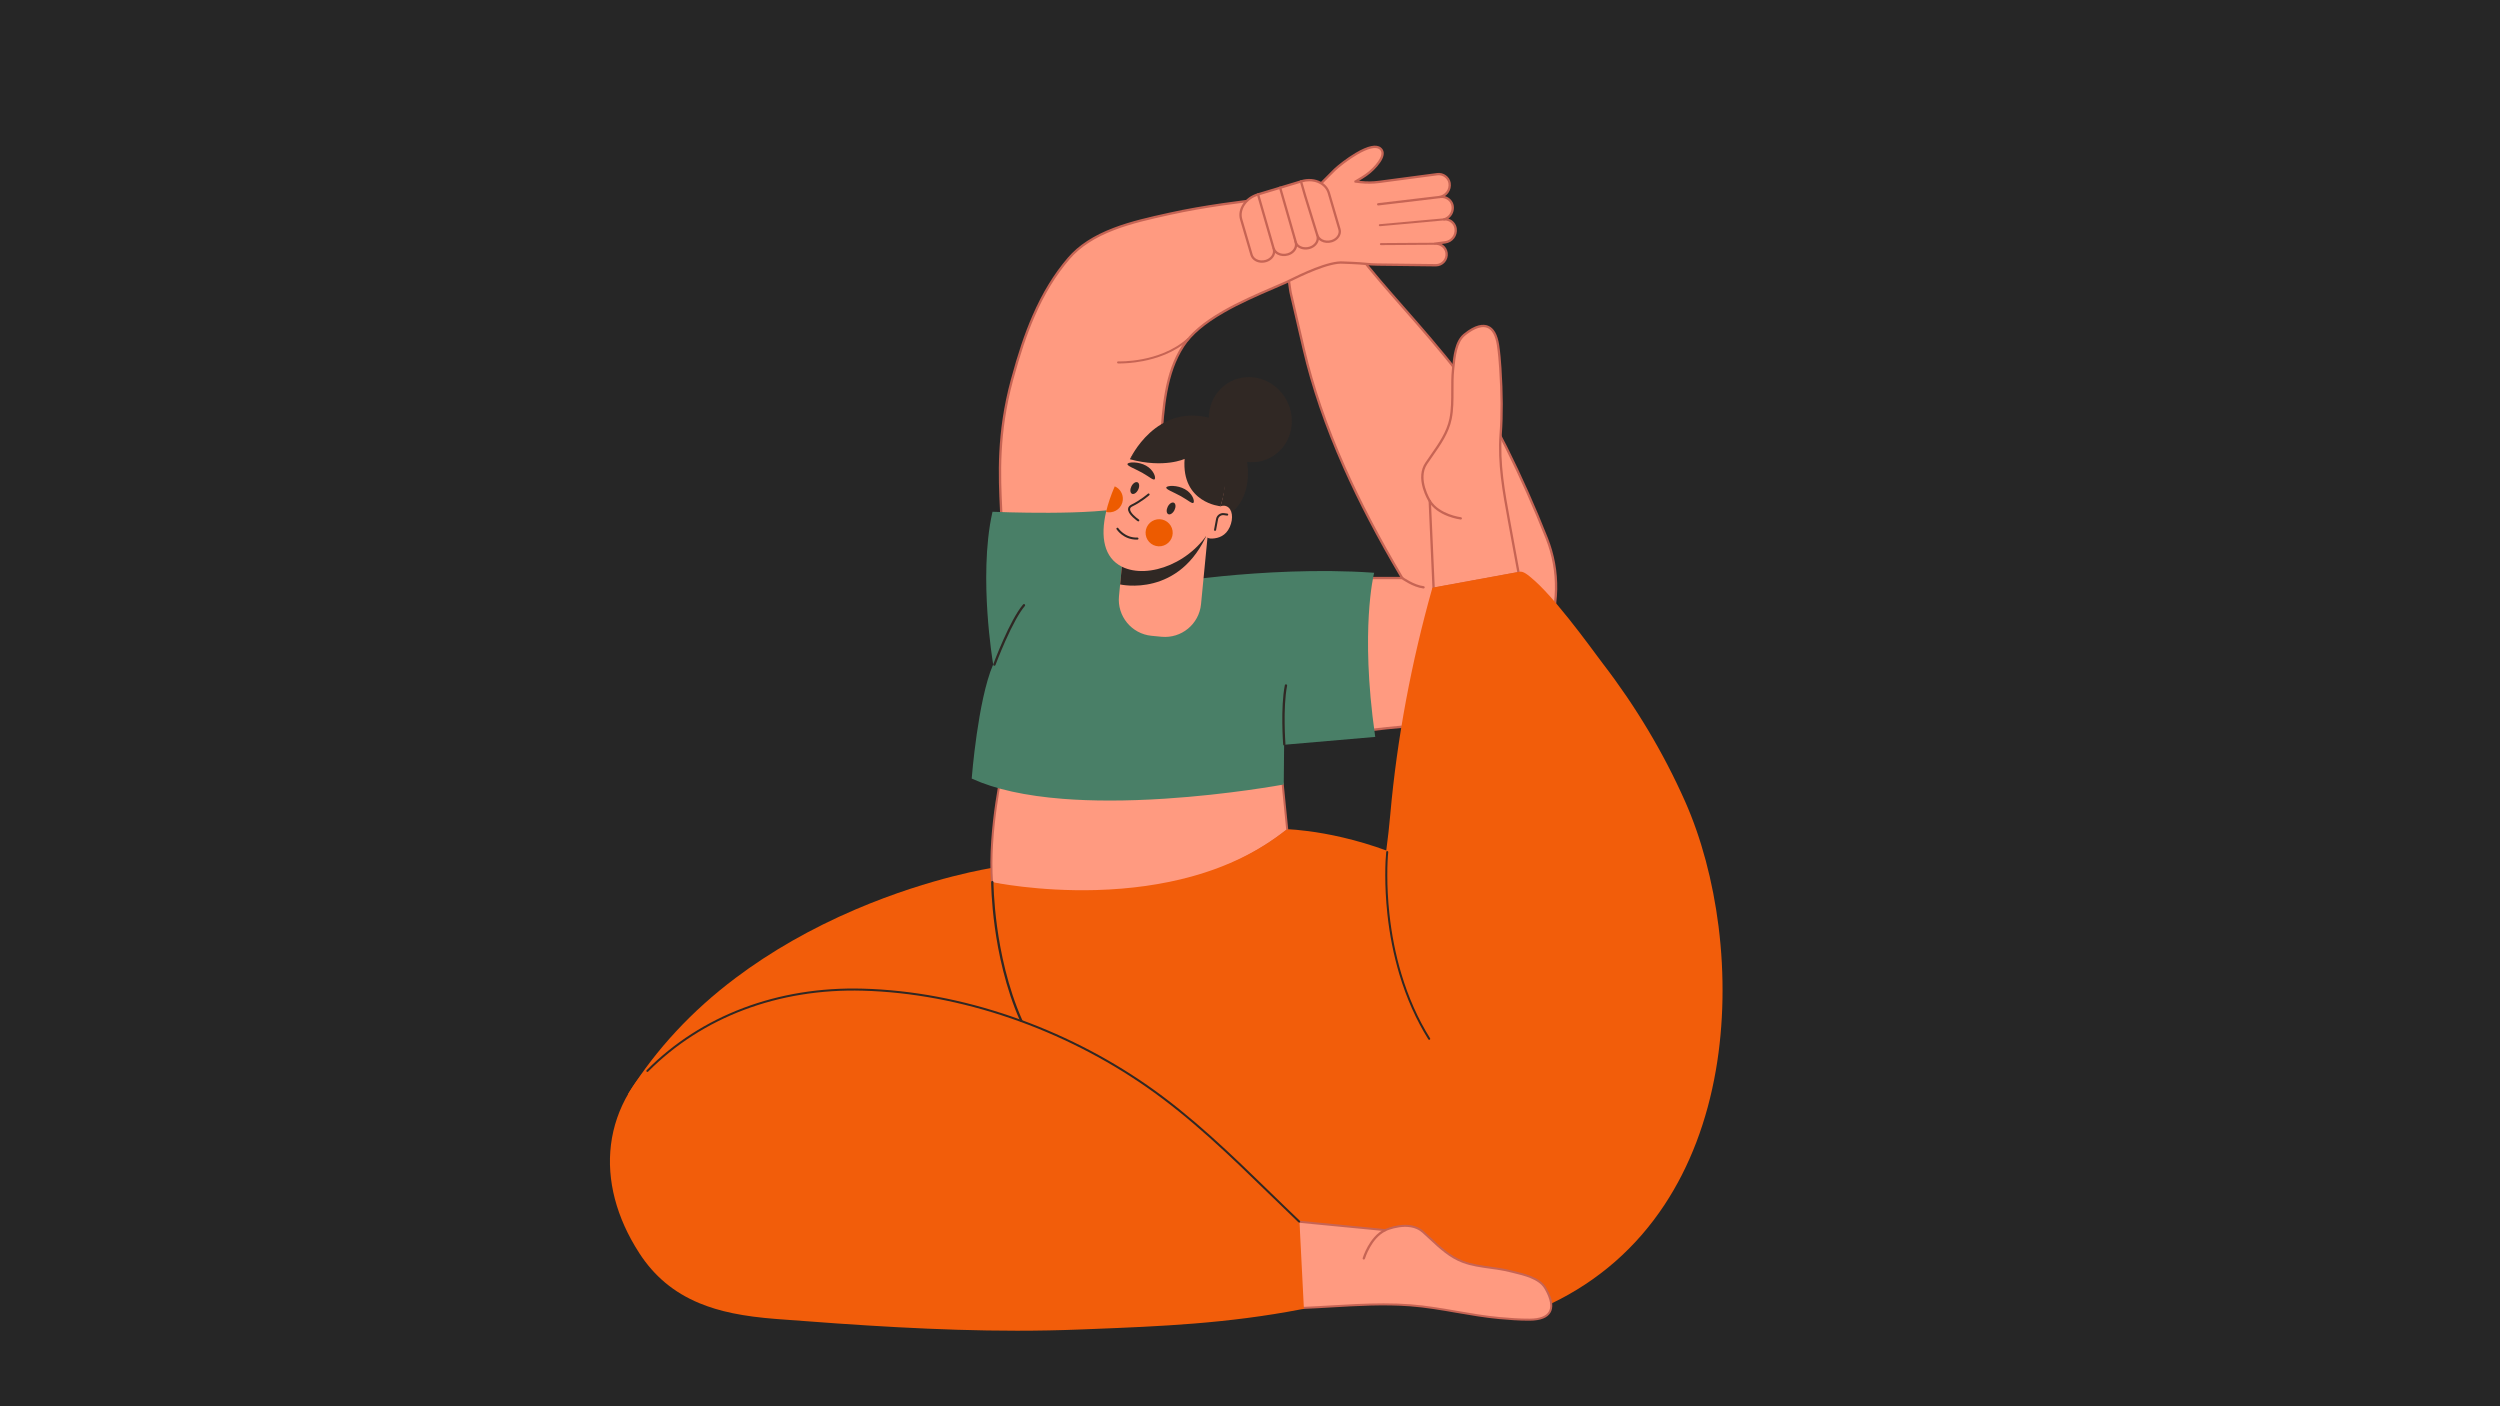 <svg xmlns="http://www.w3.org/2000/svg" xmlns:xlink="http://www.w3.org/1999/xlink" width="1920" zoomAndPan="magnify" viewBox="0 0 1440 810" height="1080" preserveAspectRatio="xMidYMid meet" version="1.0"><defs><clipPath id="80315ff555"><path d="M 351 569 L 752 569 L 752 766.5 L 351 766.5 Z M 351 569 " clip-rule="nonzero"/></clipPath></defs><rect x="-144" width="1728" fill="#ffffff" y="-81" height="972" fill-opacity="1"/><rect x="-144" width="1728" fill="#262626" y="-81" height="972" fill-opacity="1"/><path fill="#ff9a80" d="M 890.957 310.094 C 884.32 293.336 876.582 275.742 867.535 257.566 C 845.941 214.188 805.039 176.121 783.176 147.332 C 783.176 147.332 739.852 152.863 739.762 152.875 C 742.109 154.84 742.77 165.797 743.434 168.648 C 745.945 179.5 748.457 190.352 750.984 201.199 C 761.762 247.418 783.363 291.953 807.68 332.957 L 773.125 332.957 L 773.125 411.719 L 773.488 422.32 L 798.758 419.441 L 821.617 417.273 C 852.453 414.348 877.719 394.996 889.672 368.75 C 898.113 350.223 898.453 329.023 890.957 310.094 Z M 890.957 310.094 " fill-opacity="1" fill-rule="nonzero"/><path fill="#c66454" d="M 772.84 423.07 L 772.449 411.719 L 772.449 332.281 L 806.496 332.281 C 793.266 309.898 782.512 289.285 773.637 269.309 C 763.207 245.824 755.363 222.961 750.328 201.352 C 747.848 190.711 745.34 179.891 742.918 169.426 L 742.773 168.801 C 742.59 168 742.406 166.605 742.195 164.988 C 741.688 161.125 740.84 154.66 739.328 153.395 L 738.168 152.422 L 739.668 152.211 C 739.754 152.199 775.852 147.59 783.09 146.664 L 783.473 146.613 L 783.711 146.926 C 790.527 155.902 799.297 165.891 808.582 176.469 C 829.52 200.324 853.25 227.363 868.137 257.27 C 876.656 274.375 884.543 292.066 891.582 309.848 C 895.359 319.391 897.172 329.395 896.965 339.59 C 896.758 349.859 894.512 359.766 890.289 369.031 C 884.266 382.254 874.871 393.758 863.125 402.305 C 851.012 411.117 836.68 416.523 821.68 417.945 L 798.82 420.117 Z M 773.801 411.707 L 774.141 421.566 L 798.684 418.77 L 821.555 416.598 C 836.312 415.199 850.414 409.879 862.332 401.207 C 873.891 392.801 883.137 381.48 889.062 368.469 C 893.207 359.367 895.414 349.641 895.617 339.555 C 895.82 329.543 894.043 319.715 890.332 310.34 C 883.305 292.594 875.434 274.938 866.934 257.863 C 852.121 228.113 828.453 201.148 807.57 177.355 C 798.375 166.879 789.688 156.98 782.875 148.047 C 779.004 148.543 747.484 152.566 741.012 153.395 C 742.23 155.559 742.883 159.871 743.531 164.809 C 743.738 166.391 743.918 167.754 744.09 168.492 L 744.234 169.117 C 746.656 179.582 749.16 190.402 751.641 201.043 C 756.66 222.57 764.477 245.352 774.871 268.758 C 783.859 288.988 794.781 309.875 808.262 332.609 L 808.867 333.625 L 773.801 333.625 Z M 773.801 411.707 " fill-opacity="1" fill-rule="nonzero"/><path fill="#f25d0a" d="M 572.312 499.781 L 571.793 499.855 C 571.703 499.871 562.789 501.215 548.645 504.84 C 535.594 508.18 515.285 514.199 492.625 523.906 C 467.152 534.82 443.961 548.074 423.699 563.301 C 398.359 582.34 378.223 604.195 362.527 628.926 L 361.734 630.273 L 630.375 641.797 L 631.434 641.844 Z M 572.312 499.781 " fill-opacity="1" fill-rule="nonzero"/><path fill="#ff9a80" d="M 578.125 439.84 C 578.125 439.84 569.07 477.695 571.434 508.766 C 571.434 508.766 669.664 534.805 741.484 478.301 L 738.793 451.297 L 722.715 446.355 Z M 578.125 439.84 " fill-opacity="1" fill-rule="nonzero"/><path fill="#c66454" d="M 625.52 515.344 C 594.324 515.344 571.52 509.398 571.281 509.336 L 570.875 509.23 L 570.844 508.812 C 569.621 492.703 571.508 474.773 573.309 462.562 C 575.258 449.344 577.531 439.797 577.551 439.703 L 577.664 439.227 L 578.152 439.25 L 722.816 445.766 L 739.344 450.848 L 742.105 478.566 L 741.852 478.766 C 725.406 491.703 706.203 501.359 684.777 507.469 C 667.641 512.352 649.055 514.992 629.535 515.312 C 628.184 515.336 626.844 515.344 625.52 515.344 Z M 571.988 508.301 C 575.328 509.129 598.793 514.645 629.551 514.133 C 648.965 513.809 667.445 511.184 684.473 506.324 C 705.637 500.289 724.605 490.773 740.867 478.039 L 738.246 451.746 L 722.613 446.938 L 578.59 440.453 C 577.57 444.906 569.91 479.625 571.988 508.301 Z M 571.988 508.301 " fill-opacity="1" fill-rule="nonzero"/><path fill="#ff9a80" d="M 838.449 131.715 C 838.02 128.488 835.18 126.168 831.984 126.328 C 835.172 125.277 837.242 122.047 836.703 118.59 C 836.188 115.301 832.949 112.988 829.648 113.426 L 828.965 113.516 C 832.867 113 835.59 109.363 834.957 105.449 C 834.43 102.184 831.199 99.883 827.918 100.32 L 794.324 104.781 C 790.742 105.258 787.117 105.293 783.527 104.879 L 780.789 104.566 L 784.512 102.34 C 787.617 100.477 790.422 98.148 792.77 95.395 C 795.602 92.07 797.969 87.93 795.008 85.512 C 789.48 81 772.586 94.129 768.832 97.738 C 765.074 101.348 755.578 111.188 755.578 111.188 C 753.691 113.137 742.215 112.82 739.105 113.203 C 717.488 115.848 695.234 118.387 673.734 123.145 C 653.688 127.582 629.48 132.668 615.578 148.871 C 598.316 168.992 589.594 194.094 582.848 219.043 C 573.316 254.281 576.266 281.117 577 301.988 C 577 301.988 579.098 302.02 579.098 302.02 C 579.133 302.023 663.566 310.223 663.609 310.227 L 667.684 268.254 C 669.875 245.699 668.73 218.867 681.516 199.254 C 692.883 181.824 722.043 170.914 740.719 162.637 C 743.746 161.297 764.219 150.32 773.871 151.258 C 773.871 151.258 782.426 151.523 786.605 151.984 C 788.875 152.23 791.16 152.359 793.445 152.387 L 827.141 152.781 C 830.863 152.734 833.711 149.441 833.223 145.746 C 832.77 142.344 829.645 139.953 826.242 140.402 L 832.434 139.582 C 836.262 139.074 838.957 135.551 838.449 131.715 Z M 838.449 131.715 " fill-opacity="1" fill-rule="nonzero"/><path fill="#c66454" d="M 664.215 310.961 L 663.543 310.898 C 663.523 310.895 642.504 308.855 620.258 306.691 C 599.918 304.719 579.895 302.773 579.062 302.691 L 577.109 302.66 C 576.414 302.652 576.332 302.188 576.324 302.008 C 576.23 299.289 576.098 296.496 575.957 293.539 C 575.031 273.965 573.879 249.605 582.195 218.863 C 586.328 203.578 590.172 192.172 594.652 181.875 C 600.383 168.703 607.062 157.762 615.066 148.43 C 621.211 141.27 629.852 135.633 641.488 131.199 C 651.59 127.348 662.629 124.91 672.371 122.758 L 673.586 122.484 C 693.531 118.07 714.219 115.555 734.223 113.117 C 735.824 112.922 737.426 112.727 739.023 112.531 C 739.906 112.426 741.422 112.371 743.176 112.309 C 746.93 112.18 753.914 111.938 755.094 110.719 C 755.801 109.984 764.809 100.664 768.363 97.25 C 770.445 95.25 775.715 91.059 780.914 87.996 C 787.934 83.863 792.82 82.852 795.434 84.988 C 796.387 85.766 796.922 86.75 797.027 87.918 C 797.219 90.031 795.961 92.691 793.285 95.832 C 790.93 98.594 788.094 100.98 784.859 102.918 L 782.844 104.125 L 783.609 104.211 C 787.141 104.613 790.715 104.582 794.238 104.113 L 827.832 99.652 C 831.477 99.168 835.047 101.773 835.625 105.344 C 835.957 107.41 835.457 109.477 834.207 111.152 C 833.676 111.871 833.035 112.477 832.316 112.961 C 834.867 113.68 836.953 115.816 837.371 118.484 C 837.832 121.438 836.57 124.289 834.25 125.934 C 836.777 126.695 838.754 128.891 839.117 131.629 C 839.391 133.66 838.852 135.676 837.605 137.305 C 836.359 138.934 834.551 139.98 832.52 140.25 L 830.395 140.535 C 830.688 140.699 830.973 140.883 831.246 141.094 C 832.711 142.215 833.648 143.836 833.891 145.66 C 834.148 147.613 833.559 149.586 832.273 151.074 C 830.984 152.562 829.117 153.434 827.148 153.457 L 793.438 153.062 C 791.07 153.035 788.746 152.898 786.531 152.652 C 782.426 152.203 773.938 151.934 773.852 151.934 L 773.809 151.93 C 765.68 151.141 749.348 159.168 743.203 162.191 C 742.168 162.699 741.422 163.062 740.992 163.254 C 738.801 164.227 736.484 165.223 734.031 166.281 C 724.812 170.258 714.359 174.766 704.871 180.234 C 693.93 186.539 686.477 192.883 682.082 199.625 C 671.957 215.156 670.664 235.059 669.414 254.309 C 669.098 259.184 668.797 263.789 668.355 268.32 Z M 579.16 301.348 C 579.18 301.348 599.195 303.289 620.387 305.352 C 639.641 307.223 659.18 309.117 663.004 309.488 L 667.012 268.188 C 667.453 263.676 667.75 259.082 668.066 254.219 C 669.328 234.793 670.633 214.711 680.953 198.883 C 685.465 191.961 693.07 185.477 704.199 179.062 C 713.75 173.555 724.242 169.031 733.5 165.039 C 735.949 163.984 738.262 162.984 740.445 162.016 C 740.855 161.836 741.629 161.457 742.605 160.977 C 748.844 157.91 765.395 149.77 773.914 150.582 C 774.402 150.598 782.625 150.863 786.68 151.309 C 788.852 151.551 791.129 151.684 793.453 151.711 L 827.148 152.105 C 828.715 152.086 830.219 151.387 831.25 150.188 C 832.285 148.992 832.762 147.406 832.551 145.836 C 832.355 144.367 831.602 143.062 830.426 142.164 C 829.25 141.266 827.797 140.875 826.328 141.07 L 826.152 139.734 L 832.344 138.91 C 834.016 138.688 835.508 137.828 836.535 136.484 C 837.562 135.141 838.004 133.48 837.781 131.801 C 837.406 128.969 834.879 126.855 832.02 127 L 831.387 127 L 831.246 125.855 L 831.773 125.684 C 834.727 124.711 836.52 121.77 836.039 118.688 C 835.586 115.805 832.703 113.695 829.738 114.09 L 829.059 114.184 L 828.879 112.844 L 828.887 112.844 C 830.594 112.617 832.098 111.73 833.125 110.348 C 834.156 108.961 834.57 107.262 834.293 105.555 C 833.828 102.688 830.953 100.598 828.012 100.984 L 794.418 105.449 C 790.785 105.93 787.098 105.965 783.457 105.547 L 780.246 105.18 L 780.012 104.199 L 780.469 103.973 L 784.168 101.754 C 787.277 99.891 790.004 97.602 792.258 94.953 C 794.656 92.137 795.844 89.746 795.688 88.031 C 795.613 87.23 795.254 86.578 794.582 86.027 C 792.508 84.336 787.898 85.445 781.602 89.152 C 776.496 92.16 771.336 96.266 769.301 98.219 C 765.652 101.723 756.59 111.109 756.09 111.629 L 756.07 111.648 C 756.07 111.648 756.066 111.652 756.066 111.652 C 754.621 113.145 749.617 113.434 743.227 113.652 C 741.508 113.715 740.02 113.766 739.191 113.867 C 737.594 114.062 735.996 114.258 734.391 114.453 C 714.418 116.883 693.766 119.398 673.883 123.797 L 672.664 124.07 C 662.973 126.211 651.984 128.641 641.973 132.457 C 630.555 136.809 622.09 142.32 616.094 149.305 C 608.18 158.531 601.57 169.359 595.895 182.41 C 591.441 192.645 587.621 203.992 583.504 219.211 C 575.242 249.75 576.391 273.992 577.309 293.469 C 577.441 296.199 577.562 298.793 577.656 301.316 C 577.871 301.32 578.113 301.324 578.34 301.328 C 578.754 301.336 579.004 301.336 579.168 301.352 Z M 579.16 301.348 " fill-opacity="1" fill-rule="nonzero"/><path fill="#c66454" d="M 644.93 209.355 C 644.344 209.355 644.02 209.344 644.004 209.344 C 643.676 209.332 643.422 209.059 643.438 208.73 C 643.449 208.406 643.727 208.152 644.047 208.164 C 644.109 208.168 650.207 208.383 658.152 206.844 C 665.461 205.43 675.883 202.195 684.012 194.836 C 684.254 194.617 684.629 194.633 684.848 194.879 C 685.066 195.117 685.047 195.492 684.805 195.711 C 676.461 203.262 665.812 206.566 658.344 208.008 C 652.09 209.219 646.953 209.355 644.93 209.355 Z M 644.93 209.355 " fill-opacity="1" fill-rule="nonzero"/><path fill="#ff9a80" d="M 828.965 113.516 L 793.852 117.68 " fill-opacity="1" fill-rule="nonzero"/><path fill="#c66454" d="M 793.852 118.355 C 793.516 118.355 793.223 118.102 793.184 117.758 C 793.137 117.391 793.402 117.055 793.773 117.012 L 828.887 112.848 C 829.258 112.805 829.59 113.07 829.637 113.438 C 829.68 113.809 829.414 114.145 829.047 114.188 L 793.93 118.352 C 793.902 118.352 793.879 118.355 793.852 118.355 Z M 793.852 118.355 " fill-opacity="1" fill-rule="nonzero"/><path fill="#ff9a80" d="M 831.98 126.328 L 794.793 129.719 " fill-opacity="1" fill-rule="nonzero"/><path fill="#c66454" d="M 794.789 130.309 C 794.488 130.309 794.23 130.078 794.203 129.773 C 794.172 129.449 794.41 129.16 794.738 129.129 L 831.926 125.742 C 832.25 125.711 832.539 125.949 832.57 126.277 C 832.598 126.602 832.359 126.891 832.035 126.918 L 794.844 130.305 C 794.828 130.305 794.809 130.309 794.789 130.309 Z M 794.789 130.309 " fill-opacity="1" fill-rule="nonzero"/><path fill="#ff9a80" d="M 826.242 140.402 L 795.422 140.602 " fill-opacity="1" fill-rule="nonzero"/><path fill="#c66454" d="M 795.422 141.191 C 795.098 141.191 794.832 140.93 794.828 140.602 C 794.828 140.277 795.09 140.012 795.418 140.008 L 826.238 139.812 C 826.238 139.812 826.242 139.812 826.242 139.812 C 826.562 139.812 826.828 140.074 826.832 140.402 C 826.832 140.727 826.57 140.992 826.242 140.996 Z M 795.422 141.191 " fill-opacity="1" fill-rule="nonzero"/><path fill="#f25d0a" d="M 829.246 504.438 L 829.191 504.125 L 828.918 503.969 C 789.043 481.18 750.059 478.07 742.648 477.68 C 741.77 477.629 740.902 477.91 740.207 478.461 C 725.309 490.238 707.184 499.129 686.336 504.879 C 669.637 509.488 651.164 512.105 631.43 512.664 C 597.801 513.613 571.832 508.164 571.574 508.105 L 570.723 507.926 L 570.758 508.793 C 570.77 509.062 571.98 536.121 581.672 568.219 C 587.367 587.078 594.836 603.969 603.863 618.422 C 615.168 636.508 628.965 650.809 644.879 660.918 C 663.531 672.773 681.746 683.324 699.008 692.277 C 718.676 702.477 737.773 710.945 755.77 717.453 C 775.773 724.684 795.016 729.707 812.957 732.379 C 823.48 733.945 833.719 734.73 843.594 734.73 C 852.141 734.73 860.418 734.145 868.367 732.969 L 869.051 732.867 Z M 829.246 504.438 " fill-opacity="1" fill-rule="nonzero"/><path fill="#302824" d="M 650.844 264.531 C 650.844 264.531 665.754 231.773 697.852 240.996 C 708.605 244.086 715.777 252.895 717.945 263.656 C 719.828 273.016 719.012 283.844 712.957 291.562 C 710.09 295.223 705.922 298.617 700.082 299.418 L 686.176 256.672 Z M 650.844 264.531 " fill-opacity="1" fill-rule="nonzero"/><path fill="#497f67" d="M 792.035 423.746 C 787.535 392.496 787.582 368.859 788.414 354.535 C 789.316 339.016 791.309 330.781 791.328 330.699 L 791.52 329.922 L 790.723 329.867 C 758.973 327.648 726.031 329.734 703.992 331.879 C 683.051 333.914 667.711 336.383 664.141 336.98 L 664.141 290.547 L 651.137 291.66 L 651.074 291.676 C 630.777 297.324 572.832 294.82 572.25 294.793 L 571.684 294.77 L 571.562 295.32 C 567.328 314.277 567.703 337.09 568.762 352.891 C 569.828 368.828 571.789 381.027 572.07 382.727 C 567.527 393.117 564.426 410.238 562.617 422.805 C 560.648 436.477 559.75 447.863 559.742 447.977 L 559.703 448.445 L 560.133 448.641 C 573.176 454.578 590.699 458.445 612.219 460.133 C 620.629 460.793 629.648 461.121 639.227 461.121 C 649.227 461.121 659.832 460.762 670.969 460.043 C 708.066 457.652 738.609 452.016 738.914 451.961 L 739.441 451.859 L 739.652 428.984 L 792.137 424.453 Z M 792.035 423.746 " fill-opacity="1" fill-rule="nonzero"/><path fill="#302824" d="M 572.77 383.492 C 572.691 383.492 572.613 383.477 572.535 383.449 C 572.188 383.32 572.008 382.934 572.137 382.582 C 572.52 381.551 581.613 357.184 589.297 348.168 C 589.539 347.883 589.965 347.852 590.246 348.09 C 590.531 348.332 590.566 348.758 590.324 349.043 C 587.219 352.684 583.312 359.711 579.023 369.363 C 575.773 376.684 573.426 382.988 573.402 383.051 C 573.301 383.324 573.043 383.492 572.77 383.492 Z M 572.77 383.492 " fill-opacity="1" fill-rule="nonzero"/><path fill="#302824" d="M 739.762 429.441 C 739.414 429.441 739.117 429.172 739.09 428.82 C 739.074 428.613 737.516 407.703 740.051 394.711 C 740.121 394.344 740.477 394.105 740.84 394.176 C 741.207 394.246 741.445 394.602 741.375 394.969 C 738.875 407.781 740.422 428.512 740.434 428.719 C 740.465 429.09 740.188 429.414 739.816 429.441 C 739.797 429.441 739.777 429.441 739.762 429.441 Z M 739.762 429.441 " fill-opacity="1" fill-rule="nonzero"/><path fill="#ff9a80" d="M 669.008 366.773 L 663.281 366.219 C 651.812 365.105 643.418 354.902 644.531 343.43 L 648.574 301.793 L 695.832 306.383 L 691.789 348.02 C 690.676 359.492 680.477 367.887 669.008 366.773 Z M 669.008 366.773 " fill-opacity="1" fill-rule="nonzero"/><path fill="#302824" d="M 646.32 325.027 L 645.191 336.641 C 645.191 336.641 679.625 344.66 695.832 306.387 C 695.832 306.387 672.434 325.469 646.32 325.027 Z M 646.32 325.027 " fill-opacity="1" fill-rule="nonzero"/><path fill="#ff9a80" d="M 698.98 301.746 C 687.898 324.156 661.332 333.898 646.301 326.457 C 635.883 321.305 633.738 309.25 637.098 294.875 C 638.199 290.156 639.895 285.184 642.086 280.125 C 642.848 278.363 643.668 276.59 644.547 274.812 C 655.633 252.406 676.805 240.27 691.832 247.711 C 706.863 255.148 710.066 279.34 698.98 301.746 Z M 698.98 301.746 " fill-opacity="1" fill-rule="nonzero"/><path fill="#ff9a80" d="M 708.336 303.574 C 706.043 308.695 701.855 310.035 698.289 310.211 C 691.523 310.543 694.246 303.418 696.539 298.293 C 698.832 293.172 703.328 290.199 706.586 291.66 C 709.848 293.117 710.629 298.449 708.336 303.574 Z M 708.336 303.574 " fill-opacity="1" fill-rule="nonzero"/><path fill="#302824" d="M 682.332 264.328 C 682.332 264.328 670.605 269.875 650.844 264.527 C 650.844 264.527 669.656 233.27 695.703 248.578 C 695.703 248.578 712.758 261.098 703.016 291.602 C 703.016 291.602 680.406 289.68 682.332 264.328 Z M 682.332 264.328 " fill-opacity="1" fill-rule="nonzero"/><path fill="#302824" d="M 741.133 230.652 C 741.512 231.367 741.855 232.098 742.164 232.848 C 742.473 233.598 742.746 234.355 742.984 235.129 C 743.223 235.902 743.422 236.684 743.582 237.477 C 743.746 238.266 743.871 239.062 743.957 239.863 C 744.043 240.664 744.094 241.465 744.105 242.266 C 744.113 243.07 744.086 243.867 744.02 244.664 C 743.953 245.461 743.848 246.254 743.703 247.035 C 743.562 247.82 743.383 248.594 743.164 249.355 C 742.945 250.117 742.691 250.867 742.402 251.602 C 742.109 252.336 741.785 253.055 741.426 253.754 C 741.066 254.453 740.672 255.129 740.246 255.785 C 739.816 256.445 739.359 257.078 738.871 257.688 C 738.383 258.297 737.863 258.875 737.316 259.43 C 736.77 259.984 736.199 260.512 735.598 261.008 C 735 261.5 734.375 261.965 733.73 262.395 C 733.086 262.824 732.418 263.223 731.734 263.586 C 731.047 263.949 730.344 264.273 729.625 264.562 C 728.906 264.855 728.172 265.109 727.426 265.324 C 726.68 265.539 725.922 265.715 725.156 265.855 C 724.391 265.992 723.617 266.094 722.84 266.156 C 722.059 266.215 721.277 266.238 720.496 266.219 C 719.711 266.199 718.93 266.145 718.148 266.047 C 717.367 265.949 716.594 265.812 715.824 265.641 C 715.055 265.465 714.293 265.254 713.539 265.004 C 712.785 264.754 712.047 264.465 711.32 264.141 C 710.59 263.82 709.879 263.461 709.184 263.066 C 708.488 262.672 707.812 262.242 707.156 261.781 C 706.5 261.32 705.863 260.828 705.25 260.309 C 704.641 259.785 704.055 259.23 703.492 258.652 C 702.93 258.07 702.398 257.465 701.895 256.832 C 701.391 256.203 700.914 255.547 700.473 254.871 C 700.027 254.191 699.617 253.496 699.238 252.781 C 698.859 252.062 698.516 251.332 698.207 250.582 C 697.898 249.836 697.625 249.074 697.387 248.301 C 697.152 247.527 696.949 246.746 696.789 245.953 C 696.625 245.164 696.5 244.367 696.414 243.566 C 696.328 242.77 696.277 241.965 696.27 241.164 C 696.258 240.359 696.285 239.562 696.352 238.766 C 696.418 237.969 696.523 237.176 696.668 236.395 C 696.809 235.609 696.992 234.836 697.207 234.074 C 697.426 233.312 697.68 232.562 697.969 231.828 C 698.262 231.094 698.586 230.379 698.945 229.68 C 699.305 228.98 699.699 228.301 700.125 227.645 C 700.555 226.984 701.012 226.352 701.5 225.742 C 701.988 225.137 702.508 224.555 703.055 224 C 703.602 223.445 704.176 222.918 704.773 222.422 C 705.371 221.93 705.996 221.465 706.641 221.035 C 707.285 220.605 707.953 220.207 708.637 219.844 C 709.324 219.484 710.027 219.156 710.746 218.867 C 711.465 218.574 712.199 218.32 712.945 218.105 C 713.691 217.891 714.449 217.715 715.215 217.574 C 715.98 217.438 716.754 217.336 717.535 217.277 C 718.312 217.215 719.094 217.195 719.875 217.211 C 720.66 217.23 721.441 217.285 722.223 217.383 C 723.004 217.48 723.777 217.617 724.547 217.789 C 725.32 217.965 726.078 218.176 726.832 218.426 C 727.586 218.676 728.324 218.965 729.051 219.289 C 729.781 219.613 730.492 219.969 731.188 220.363 C 731.883 220.758 732.559 221.188 733.215 221.648 C 733.875 222.109 734.508 222.602 735.121 223.125 C 735.73 223.645 736.316 224.199 736.879 224.777 C 737.441 225.359 737.973 225.965 738.477 226.598 C 738.984 227.227 739.457 227.883 739.902 228.559 C 740.344 229.238 740.754 229.934 741.133 230.652 Z M 741.133 230.652 " fill-opacity="1" fill-rule="nonzero"/><path fill="#302824" d="M 655.652 300.32 C 655.539 300.32 655.422 300.289 655.32 300.219 C 655.266 300.184 653.887 299.246 652.516 297.941 C 650.586 296.105 649.66 294.484 649.758 293.125 C 649.836 292.066 650.504 291.223 651.746 290.621 C 656.875 288.141 661.148 284.422 661.191 284.383 C 661.434 284.172 661.809 284.195 662.023 284.441 C 662.238 284.684 662.215 285.059 661.969 285.273 C 661.789 285.43 657.535 289.133 652.262 291.684 C 651.414 292.094 650.98 292.594 650.934 293.215 C 650.785 295.254 654.527 298.262 655.984 299.246 C 656.254 299.43 656.324 299.797 656.141 300.066 C 656.027 300.23 655.84 300.32 655.652 300.32 Z M 655.652 300.32 " fill-opacity="1" fill-rule="nonzero"/><path fill="#ed5b00" d="M 646.734 288.043 C 646.32 292.34 642.5 295.48 638.203 295.066 C 637.824 295.027 637.457 294.965 637.098 294.879 C 638.199 290.156 639.895 285.184 642.086 280.125 C 645.102 281.438 647.07 284.59 646.734 288.043 Z M 646.734 288.043 " fill-opacity="1" fill-rule="nonzero"/><path fill="#ed5b00" d="M 675.004 304.199 C 675.18 304.68 675.309 305.176 675.387 305.684 C 675.465 306.188 675.492 306.699 675.469 307.211 C 675.449 307.723 675.375 308.23 675.254 308.727 C 675.133 309.227 674.965 309.707 674.746 310.172 C 674.531 310.637 674.27 311.078 673.969 311.492 C 673.664 311.906 673.324 312.285 672.945 312.633 C 672.566 312.98 672.16 313.285 671.719 313.551 C 671.281 313.82 670.82 314.039 670.34 314.215 C 669.859 314.391 669.363 314.52 668.855 314.598 C 668.352 314.676 667.84 314.703 667.328 314.68 C 666.816 314.656 666.309 314.586 665.812 314.465 C 665.312 314.344 664.832 314.172 664.367 313.957 C 663.902 313.738 663.461 313.48 663.047 313.176 C 662.633 312.875 662.254 312.531 661.906 312.156 C 661.562 311.777 661.254 311.367 660.988 310.93 C 660.723 310.492 660.5 310.031 660.324 309.551 C 660.148 309.066 660.023 308.574 659.945 308.066 C 659.867 307.559 659.84 307.047 659.859 306.535 C 659.883 306.023 659.953 305.52 660.078 305.02 C 660.199 304.52 660.367 304.039 660.582 303.574 C 660.801 303.109 661.059 302.672 661.363 302.258 C 661.668 301.844 662.008 301.461 662.387 301.117 C 662.762 300.77 663.172 300.461 663.609 300.195 C 664.047 299.93 664.508 299.707 664.992 299.531 C 665.473 299.355 665.969 299.23 666.473 299.152 C 666.98 299.074 667.492 299.047 668.004 299.066 C 668.516 299.09 669.02 299.16 669.52 299.285 C 670.016 299.406 670.5 299.574 670.965 299.793 C 671.43 300.008 671.867 300.27 672.281 300.57 C 672.695 300.875 673.078 301.215 673.422 301.594 C 673.77 301.973 674.074 302.379 674.344 302.816 C 674.609 303.258 674.828 303.715 675.004 304.199 Z M 675.004 304.199 " fill-opacity="1" fill-rule="nonzero"/><path fill="#302824" d="M 655.254 277.82 C 655.512 277.949 655.719 278.152 655.875 278.438 C 656.031 278.723 656.125 279.066 656.152 279.465 C 656.184 279.863 656.148 280.289 656.047 280.742 C 655.945 281.191 655.789 281.637 655.57 282.074 C 655.355 282.512 655.098 282.906 654.801 283.262 C 654.504 283.613 654.188 283.902 653.852 284.121 C 653.516 284.336 653.188 284.473 652.867 284.52 C 652.547 284.57 652.258 284.531 651.996 284.402 C 651.738 284.273 651.531 284.07 651.379 283.785 C 651.223 283.5 651.129 283.156 651.098 282.758 C 651.07 282.359 651.105 281.934 651.207 281.48 C 651.305 281.031 651.465 280.586 651.68 280.148 C 651.895 279.711 652.152 279.316 652.453 278.961 C 652.75 278.609 653.066 278.32 653.402 278.102 C 653.738 277.883 654.066 277.75 654.387 277.703 C 654.707 277.652 654.996 277.691 655.254 277.82 Z M 655.254 277.82 " fill-opacity="1" fill-rule="nonzero"/><path fill="#302824" d="M 676.176 289.574 C 676.434 289.699 676.641 289.906 676.797 290.191 C 676.949 290.477 677.043 290.82 677.074 291.219 C 677.102 291.617 677.066 292.043 676.969 292.492 C 676.867 292.945 676.707 293.391 676.492 293.828 C 676.277 294.262 676.02 294.66 675.723 295.012 C 675.422 295.367 675.105 295.652 674.77 295.871 C 674.438 296.09 674.109 296.223 673.789 296.273 C 673.465 296.324 673.176 296.285 672.918 296.156 C 672.66 296.027 672.453 295.82 672.297 295.535 C 672.141 295.25 672.051 294.91 672.02 294.512 C 671.988 294.113 672.027 293.688 672.125 293.234 C 672.227 292.781 672.387 292.34 672.602 291.902 C 672.816 291.465 673.074 291.07 673.371 290.715 C 673.672 290.359 673.988 290.074 674.32 289.855 C 674.656 289.637 674.984 289.504 675.305 289.453 C 675.629 289.406 675.918 289.445 676.176 289.574 Z M 676.176 289.574 " fill-opacity="1" fill-rule="nonzero"/><path fill="#302824" d="M 665.164 275.93 C 664.539 277.051 662.215 274.707 657.883 272.289 C 653.547 269.871 648.84 268.285 649.465 267.168 C 650.09 266.047 655.809 265.812 660.145 268.234 C 664.477 270.656 665.789 274.812 665.164 275.93 Z M 665.164 275.93 " fill-opacity="1" fill-rule="nonzero"/><path fill="#302824" d="M 687.516 289.469 C 686.891 290.59 684.566 288.246 680.23 285.828 C 675.895 283.406 671.188 281.824 671.816 280.707 C 672.438 279.586 678.156 279.352 682.492 281.773 C 686.828 284.195 688.137 288.352 687.516 289.469 Z M 687.516 289.469 " fill-opacity="1" fill-rule="nonzero"/><path fill="#302824" d="M 654.668 310.824 C 647.059 310.824 643.301 305.109 643.145 304.859 C 642.969 304.586 643.047 304.223 643.32 304.043 C 643.594 303.871 643.961 303.949 644.133 304.223 C 644.172 304.277 647.887 309.887 655.152 309.637 C 655.48 309.621 655.75 309.879 655.762 310.207 C 655.773 310.531 655.52 310.805 655.195 310.816 C 655.02 310.824 654.844 310.824 654.668 310.824 Z M 654.668 310.824 " fill-opacity="1" fill-rule="nonzero"/><path fill="#302824" d="M 699.879 305.785 C 699.84 305.785 699.805 305.781 699.766 305.777 C 699.445 305.715 699.234 305.406 699.297 305.086 L 700.449 298.91 C 700.855 296.734 702.891 295.27 705.082 295.566 L 706.941 295.824 C 707.266 295.867 707.488 296.164 707.445 296.488 C 707.402 296.812 707.102 297.039 706.781 296.992 L 704.918 296.738 C 703.352 296.523 701.902 297.574 701.609 299.125 L 700.457 305.305 C 700.402 305.59 700.156 305.785 699.879 305.785 Z M 699.879 305.785 " fill-opacity="1" fill-rule="nonzero"/><path fill="#ff9a80" d="M 843.461 192.824 C 838.23 197.105 837.598 206.793 836.953 212.938 C 835.977 222.27 837.371 232.07 835.52 241.242 C 833.547 251.027 826.836 258.914 821.465 267.012 C 815.492 276.027 823.539 288.625 823.539 288.625 L 825.773 339.105 C 825.773 339.105 874.723 330.141 874.723 330.141 C 872.855 319.941 870.984 309.746 869.121 299.551 C 866.117 283.133 863.164 266.855 864.387 250.098 C 865.305 237.488 865.004 224.711 864.18 212.102 C 863.895 207.703 863.539 203.297 862.891 198.938 C 860.648 183.957 851.422 186.305 843.461 192.824 Z M 843.461 192.824 " fill-opacity="1" fill-rule="nonzero"/><path fill="#c66454" d="M 825.129 339.91 L 822.871 288.832 C 822.445 288.133 820.746 285.223 819.613 281.391 C 817.902 275.598 818.348 270.5 820.902 266.641 C 821.965 265.039 823.102 263.414 824.199 261.844 C 828.676 255.445 833.301 248.828 834.859 241.109 C 835.914 235.883 835.898 230.312 835.887 224.934 C 835.875 220.957 835.867 216.844 836.281 212.867 C 836.324 212.461 836.367 212.035 836.414 211.598 C 837.055 205.219 837.938 196.477 843.035 192.305 C 849.996 186.602 854.516 186.586 857.086 187.574 C 860.453 188.875 862.629 192.664 863.551 198.84 C 864.234 203.422 864.594 208.094 864.852 212.059 C 865.809 226.793 865.875 238.898 865.055 250.148 C 863.836 266.906 866.859 283.441 869.777 299.43 C 871.012 306.191 872.254 312.949 873.492 319.707 L 875.395 330.082 L 875.395 330.145 C 875.395 330.516 875.164 330.75 874.703 330.832 Z M 843.891 193.344 C 839.223 197.168 838.375 205.586 837.758 211.734 C 837.711 212.172 837.668 212.598 837.625 213.008 C 837.215 216.914 837.227 220.988 837.238 224.93 C 837.25 230.379 837.266 236.012 836.184 241.375 C 834.57 249.371 829.859 256.105 825.305 262.617 C 824.215 264.18 823.082 265.797 822.027 267.387 C 816.367 275.926 824.031 288.141 824.109 288.262 L 824.207 288.414 L 824.215 288.594 L 826.414 338.305 C 832.164 337.25 868.562 330.586 873.941 329.602 L 872.172 319.949 C 870.93 313.191 869.691 306.434 868.457 299.672 C 865.52 283.598 862.48 266.977 863.715 250.051 C 864.531 238.863 864.465 226.816 863.512 212.148 C 863.254 208.207 862.898 203.57 862.223 199.039 C 861.379 193.379 859.488 189.945 856.605 188.832 C 852.344 187.191 846.809 190.957 843.891 193.344 Z M 843.891 193.344 " fill-opacity="1" fill-rule="nonzero"/><path fill="#c66454" d="M 841.395 299.262 C 841.367 299.262 841.344 299.258 841.316 299.254 C 841.184 299.242 838.039 298.852 834.199 297.406 C 829.074 295.48 825.191 292.566 822.965 288.98 C 822.77 288.664 822.867 288.25 823.184 288.051 C 823.5 287.855 823.914 287.953 824.113 288.27 C 829.129 296.344 841.355 297.902 841.477 297.918 C 841.848 297.961 842.109 298.297 842.066 298.668 C 842.023 299.008 841.734 299.262 841.395 299.262 Z M 841.395 299.262 " fill-opacity="1" fill-rule="nonzero"/><path fill="#f25d0a" d="M 989.887 533.621 C 986.594 507.504 979.93 482.605 970.613 461.617 C 958.207 433.66 942.203 406.867 923.051 381.977 C 922.395 381.125 921.297 379.645 919.91 377.77 C 914.949 371.066 905.715 358.594 896.793 348.082 C 891.824 342.227 887.559 337.695 884.109 334.613 C 879.809 330.77 877.355 328.93 875.258 329.316 C 875.238 329.32 827.492 338.07 825.477 338.441 L 825.062 338.516 L 824.949 338.922 C 812.969 381.484 804.672 425.391 800.805 469.129 C 795.988 523.551 781.699 570.863 769.09 612.605 C 761.188 638.77 753.723 663.484 749.965 685.891 C 745.789 710.77 746.551 730.48 752.363 747.93 C 753.203 750.457 760.621 750.375 778.816 749.922 C 797.234 749.461 822.453 748.836 848.785 751.863 C 858.777 753.012 867.293 753.586 874.301 753.586 C 883.34 753.586 889.875 752.629 893.824 750.723 C 920.605 737.801 942.461 718.695 958.777 693.941 C 973.305 671.906 983.258 645.785 988.367 616.297 C 992.887 590.184 993.41 561.594 989.887 533.621 Z M 989.887 533.621 " fill-opacity="1" fill-rule="nonzero"/><path fill="#ff9a80" d="M 889.957 741.758 C 886.219 735.594 875.945 733.738 869.59 732.152 C 860.762 729.941 851.23 730.027 842.676 726.844 C 833.43 723.398 826.785 715.922 819.605 709.543 C 811.523 702.359 797.922 708.559 797.922 708.559 L 747.629 703.668 C 747.629 703.668 749.629 753.402 749.629 753.402 C 770.523 752.562 791.465 750.285 812.383 751.863 C 829.578 753.16 846.398 757.637 863.629 759.199 C 869.453 759.727 875.312 760.176 881.168 760.133 C 896.316 760.023 895.289 750.555 889.957 741.758 Z M 889.957 741.758 " fill-opacity="1" fill-rule="nonzero"/><path fill="#c66454" d="M 880.422 760.723 C 874.738 760.723 868.977 760.277 863.578 759.785 C 855.293 759.035 846.988 757.59 838.949 756.195 C 830.258 754.688 821.266 753.125 812.34 752.449 C 797.137 751.301 781.656 752.211 766.688 753.094 C 761.105 753.422 755.328 753.762 749.652 753.988 L 749.062 754.012 L 747.016 703.012 L 797.828 707.953 C 798.539 707.645 801.672 706.355 805.648 705.77 C 811.598 704.891 816.562 706.043 820 709.098 C 821.426 710.363 822.855 711.699 824.234 712.984 C 829.809 718.188 835.574 723.566 842.883 726.289 C 847.844 728.137 853.266 728.887 858.504 729.609 C 862.219 730.125 866.062 730.656 869.734 731.574 C 870.387 731.738 871.082 731.906 871.805 732.078 C 878.207 733.609 886.977 735.707 890.461 741.449 C 895.105 749.113 894.492 753.562 893.16 755.945 C 891.414 759.07 887.383 760.676 881.172 760.723 C 880.922 760.723 880.672 760.723 880.422 760.723 Z M 796.941 750.73 C 802.113 750.73 807.285 750.887 812.43 751.273 C 821.414 751.949 830.43 753.52 839.156 755.031 C 847.164 756.426 855.453 757.863 863.684 758.609 C 869.293 759.117 875.293 759.582 881.164 759.543 C 886.918 759.5 890.609 758.098 892.133 755.371 C 894.379 751.348 891.418 745.305 889.449 742.062 C 886.227 736.742 877.73 734.715 871.531 733.23 C 870.801 733.055 870.105 732.887 869.449 732.723 C 865.836 731.82 862.027 731.293 858.344 730.781 C 853.043 730.051 847.559 729.289 842.473 727.395 C 834.945 724.594 829.09 719.133 823.43 713.852 C 822.055 712.566 820.633 711.242 819.219 709.98 C 811.512 703.133 798.305 709.031 798.172 709.09 L 798.027 709.156 L 748.25 704.316 L 750.195 752.785 C 755.672 752.555 761.234 752.23 766.617 751.914 C 776.574 751.328 786.754 750.73 796.941 750.73 Z M 796.941 750.73 " fill-opacity="1" fill-rule="nonzero"/><path fill="#c66454" d="M 785.555 725.512 C 785.488 725.512 785.426 725.504 785.359 725.484 C 785.004 725.375 784.801 725 784.906 724.645 C 784.945 724.516 785.871 721.461 787.891 717.871 C 789.77 714.527 792.988 710.094 797.645 707.941 C 797.98 707.785 798.383 707.934 798.539 708.273 C 798.695 708.609 798.547 709.012 798.207 709.168 C 789.887 713.012 786.234 724.91 786.199 725.031 C 786.113 725.324 785.844 725.512 785.555 725.512 Z M 785.555 725.512 " fill-opacity="1" fill-rule="nonzero"/><g clip-path="url(#80315ff555)"><path fill="#f25d0a" d="M 748.469 703.148 L 748.27 702.902 C 743.473 698.336 738.316 693.266 732.855 687.832 C 716.574 671.648 696.316 651.508 672.18 633.133 C 643.957 611.645 615.824 596.559 586.164 587.012 C 570.844 582.082 557.809 578.488 545.145 575.711 C 528.715 572.105 513.602 570.035 498.945 569.387 C 481.832 568.629 465.449 569.91 450.254 573.188 C 433.012 576.91 416.707 583.324 401.797 592.262 C 395.875 595.809 390.117 599.805 384.672 604.141 C 365.852 619.141 354.523 638.23 351.914 659.359 C 349.383 679.816 355.035 701.418 368.258 721.836 C 376.848 735.102 388.129 744.508 402.746 750.594 C 414.43 755.457 428.145 758.281 447.223 759.742 C 493.879 763.324 539.777 766.492 585.836 766.492 C 597.926 766.492 610.031 766.273 622.152 765.785 C 624.48 765.695 626.809 765.602 629.137 765.512 C 667.328 764 706.82 762.441 749.754 754.109 C 750.184 754.027 750.617 753.965 751.055 753.93 Z M 748.469 703.148 " fill-opacity="1" fill-rule="nonzero"/></g><path fill="#302824" d="M 748.316 704.215 C 748.172 704.215 748.023 704.16 747.91 704.055 C 742.137 698.555 736.34 692.918 730.73 687.465 C 708.703 666.047 685.926 643.895 660 625.922 C 648.25 617.773 635.719 610.312 622.762 603.746 C 609.707 597.133 596.125 591.379 582.398 586.648 C 553.852 576.809 525.121 571.426 496.996 570.641 C 448.414 569.289 404.488 585.852 373.305 617.27 C 373.078 617.5 372.703 617.504 372.473 617.273 C 372.238 617.043 372.238 616.668 372.469 616.438 C 403.883 584.785 448.117 568.102 497.027 569.461 C 525.27 570.246 554.125 575.652 582.781 585.531 C 596.562 590.277 610.191 596.051 623.293 602.691 C 636.301 609.281 648.879 616.77 660.672 624.949 C 686.68 642.98 709.492 665.164 731.551 686.617 C 737.16 692.066 742.953 697.703 748.727 703.195 C 748.961 703.422 748.973 703.793 748.746 704.031 C 748.629 704.152 748.477 704.215 748.316 704.215 Z M 748.316 704.215 " fill-opacity="1" fill-rule="nonzero"/><path fill="#302824" d="M 823.227 598.941 C 823.027 598.941 822.836 598.844 822.723 598.664 C 815.742 587.504 810.125 574.887 806.02 561.16 C 802.738 550.184 800.414 538.477 799.113 526.367 C 797.34 509.863 797.906 495.844 798.449 490.734 C 798.488 490.41 798.777 490.176 799.102 490.207 C 799.426 490.242 799.66 490.535 799.625 490.859 C 799.082 495.934 798.523 509.863 800.293 526.27 C 801.586 538.305 803.898 549.938 807.156 560.84 C 811.227 574.461 816.801 586.973 823.723 598.039 C 823.898 598.316 823.812 598.68 823.535 598.852 C 823.441 598.91 823.332 598.941 823.227 598.941 Z M 823.227 598.941 " fill-opacity="1" fill-rule="nonzero"/><path fill="#ff9a80" d="M 771.551 132.133 L 765.41 111.172 C 763.699 105.332 756.648 102.309 749.656 104.418 L 737 108.238 L 724.48 112.02 C 717.492 114.129 713.211 120.574 714.922 126.414 L 720.875 146.742 C 721.781 149.836 725.52 151.438 729.223 150.32 C 732.512 149.328 734.523 146.297 733.719 143.551 L 733.535 142.922 C 734.441 146.016 738.176 147.617 741.879 146.5 C 745 145.559 746.973 142.777 746.477 140.148 C 747.82 142.566 751.121 143.711 754.398 142.723 C 757.684 141.73 759.699 138.699 758.895 135.953 L 758.711 135.324 C 759.613 138.418 763.352 140.02 767.055 138.902 C 770.34 137.906 772.352 134.879 771.551 132.133 Z M 771.551 132.133 " fill-opacity="1" fill-rule="nonzero"/><path fill="#c66454" d="M 726.844 151.352 C 725.531 151.352 724.258 151.047 723.156 150.453 C 721.703 149.664 720.664 148.414 720.23 146.934 L 714.273 126.605 C 712.465 120.418 716.953 113.586 724.285 111.375 L 749.461 103.773 C 753.398 102.582 757.539 102.922 760.82 104.695 C 763.422 106.105 765.281 108.34 766.055 110.98 L 772.195 131.941 C 773.102 135.039 770.883 138.449 767.25 139.547 C 765.082 140.203 762.801 140.016 760.988 139.031 C 760.496 138.766 760.055 138.445 759.664 138.086 C 759.258 140.41 757.324 142.543 754.594 143.367 C 751.82 144.203 748.961 143.633 747.129 142.016 C 746.68 144.301 744.766 146.336 742.074 147.148 C 739.906 147.801 737.625 147.613 735.812 146.633 C 735.324 146.367 734.879 146.047 734.488 145.684 C 734.086 148.012 732.152 150.145 729.418 150.969 C 728.566 151.227 727.695 151.352 726.844 151.352 Z M 754.148 104.422 C 752.73 104.422 751.277 104.633 749.852 105.062 L 724.676 112.664 C 718.051 114.664 713.965 120.746 715.57 126.223 L 721.523 146.555 C 721.855 147.688 722.664 148.652 723.797 149.266 C 725.297 150.078 727.199 150.227 729.027 149.676 C 731.953 148.793 733.77 146.129 733.07 143.742 L 732.883 143.113 L 734.18 142.734 L 734.18 142.738 C 734.516 143.871 735.32 144.832 736.453 145.449 C 737.953 146.258 739.859 146.406 741.684 145.859 C 744.43 145.027 746.242 142.578 745.809 140.277 L 745.031 136.176 L 747.062 139.824 C 748.277 142.012 751.281 142.961 754.199 142.078 C 757.129 141.195 758.945 138.531 758.242 136.145 L 758.062 135.52 C 758.062 135.516 758.059 135.516 758.059 135.516 L 759.355 135.133 L 759.355 135.141 C 759.688 136.27 760.496 137.234 761.629 137.848 C 763.129 138.656 765.035 138.805 766.859 138.258 C 769.785 137.371 771.602 134.711 770.902 132.324 L 764.762 111.363 C 764.09 109.066 762.461 107.121 760.18 105.887 C 758.391 104.914 756.309 104.422 754.148 104.422 Z M 754.148 104.422 " fill-opacity="1" fill-rule="nonzero"/><path fill="#ff9a80" d="M 733.535 142.922 L 727.152 120.77 L 724.625 111.977 " fill-opacity="1" fill-rule="nonzero"/><path fill="#c66454" d="M 733.535 143.598 C 733.242 143.598 732.969 143.406 732.887 143.109 L 726.508 120.957 L 723.977 112.164 C 723.875 111.809 724.082 111.434 724.438 111.328 C 724.797 111.227 725.172 111.434 725.273 111.793 L 727.805 120.586 L 734.184 142.738 C 734.285 143.098 734.082 143.469 733.723 143.574 C 733.66 143.59 733.594 143.598 733.535 143.598 Z M 733.535 143.598 " fill-opacity="1" fill-rule="nonzero"/><path fill="#ff9a80" d="M 746.574 140.227 L 739.688 116.262 L 737.352 108.133 " fill-opacity="1" fill-rule="nonzero"/><path fill="#c66454" d="M 746.574 140.902 C 746.281 140.902 746.012 140.711 745.926 140.414 L 739.039 116.445 L 736.703 108.32 C 736.602 107.961 736.809 107.59 737.164 107.484 C 737.523 107.383 737.898 107.59 738 107.949 L 740.336 116.074 L 747.223 140.039 C 747.328 140.398 747.117 140.773 746.762 140.875 C 746.699 140.895 746.637 140.902 746.574 140.902 Z M 746.574 140.902 " fill-opacity="1" fill-rule="nonzero"/><path fill="#ff9a80" d="M 758.707 135.324 L 751.77 112.859 L 749.367 104.504 " fill-opacity="1" fill-rule="nonzero"/><path fill="#c66454" d="M 758.707 135.996 C 758.418 135.996 758.152 135.812 758.062 135.523 L 751.125 113.059 L 748.719 104.691 C 748.617 104.332 748.824 103.957 749.184 103.855 C 749.539 103.754 749.914 103.961 750.016 104.316 L 752.422 112.676 L 759.352 135.121 C 759.465 135.477 759.266 135.855 758.906 135.965 C 758.84 135.988 758.773 135.996 758.707 135.996 Z M 758.707 135.996 " fill-opacity="1" fill-rule="nonzero"/><path fill="#c66454" d="M 819.945 338.977 C 819.918 338.977 819.891 338.977 819.863 338.973 C 813.836 338.227 807.547 333.691 807.285 333.5 C 806.98 333.281 806.914 332.859 807.137 332.559 C 807.355 332.254 807.777 332.191 808.078 332.41 C 808.141 332.453 814.352 336.93 820.027 337.633 C 820.398 337.68 820.66 338.016 820.617 338.387 C 820.57 338.727 820.281 338.977 819.945 338.977 Z M 819.945 338.977 " fill-opacity="1" fill-rule="nonzero"/><path fill="#302824" d="M 588.25 588.59 C 587.992 588.59 587.746 588.441 587.633 588.188 C 579.016 568.867 574.926 548.125 573.012 534.129 C 570.938 518.965 570.898 508.215 570.898 508.105 C 570.898 507.734 571.199 507.434 571.57 507.43 C 571.57 507.43 571.57 507.43 571.574 507.43 C 571.945 507.43 572.246 507.734 572.246 508.105 C 572.246 508.211 572.289 518.887 574.352 533.969 C 576.254 547.875 580.316 568.473 588.863 587.637 C 589.016 587.977 588.863 588.375 588.523 588.527 C 588.434 588.57 588.344 588.59 588.25 588.59 Z M 588.25 588.59 " fill-opacity="1" fill-rule="nonzero"/></svg>
